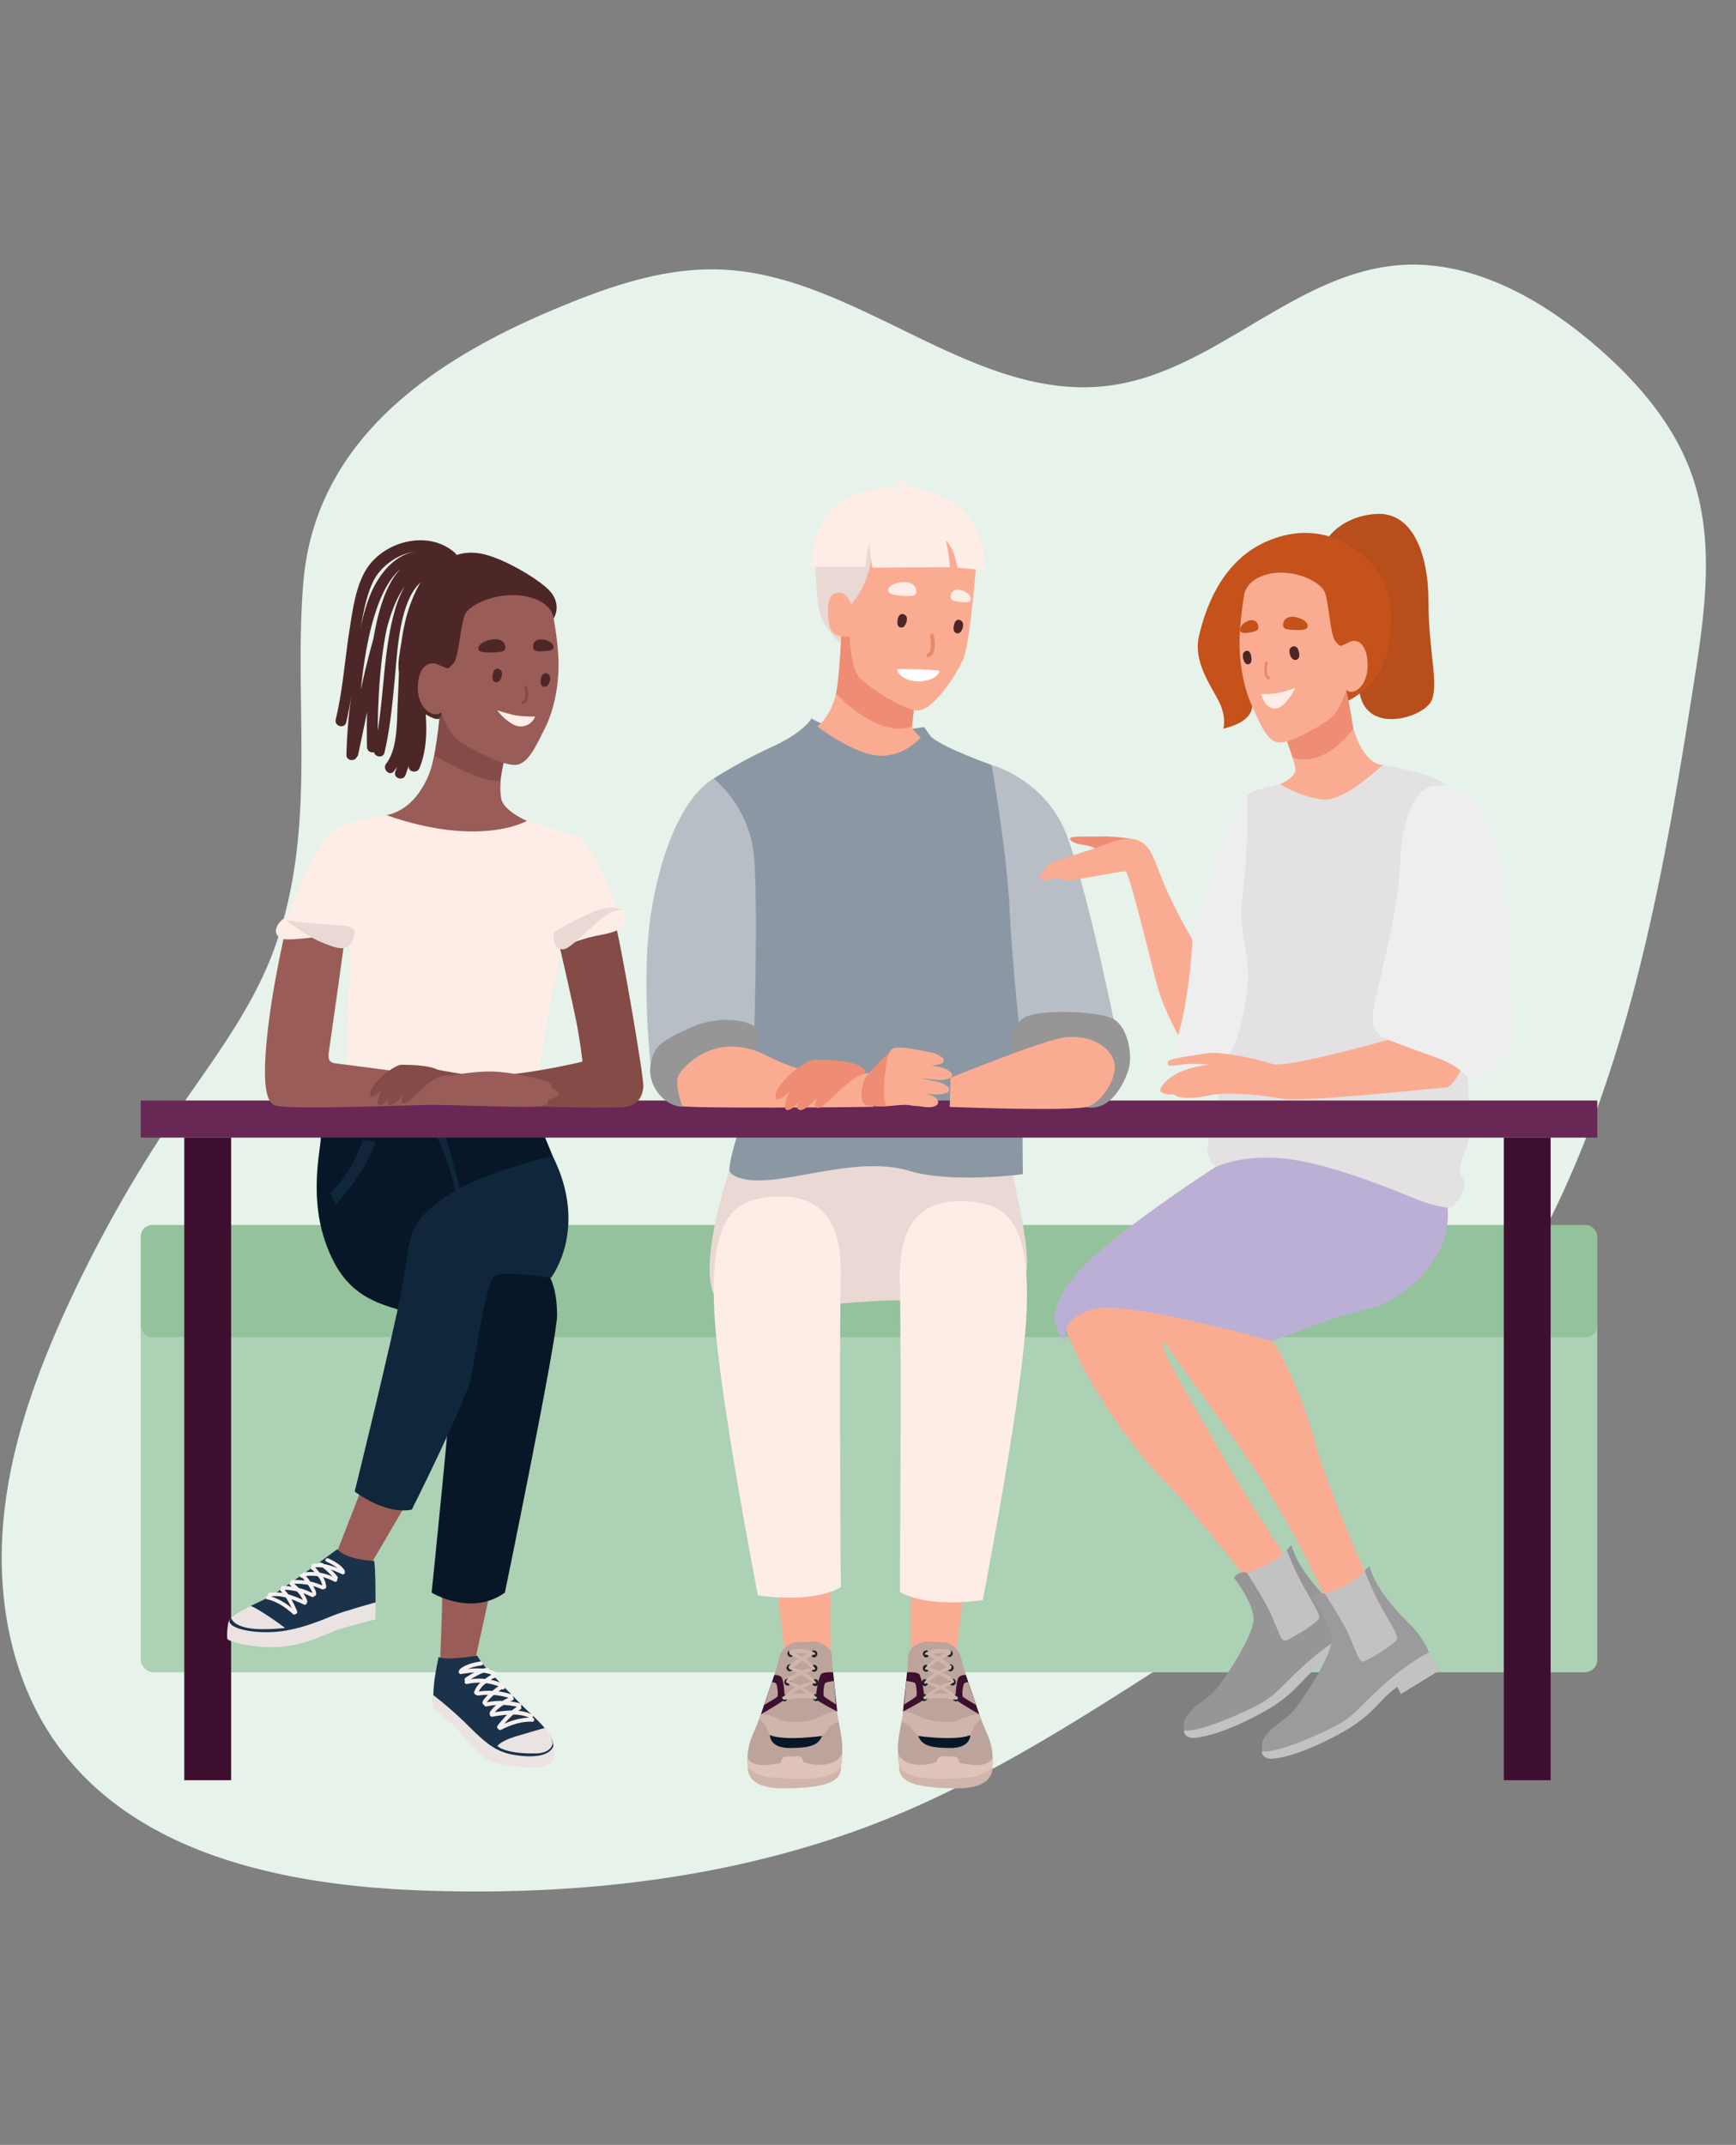 <svg xmlns="http://www.w3.org/2000/svg" xmlns:xlink="http://www.w3.org/1999/xlink" width="740" height="914" viewBox="0 0 740 914">
  <rect x="0" y="0" width="740" height="914" fill="#808080" stroke="none"/>
  <defs>
    <clipPath id="clip-For_friends_and_family">
      <rect width="740" height="914"/>
    </clipPath>
  </defs>
  <g id="For_friends_and_family" data-name="For friends and family" clip-path="url(#clip-For_friends_and_family)">
    <path id="Path_102018" data-name="Path 102018" d="M374.841,42.555c-28.2-.2-55.423-9.723-82.721-17.089A568.689,568.689,0,0,0,200.148,8.672C167.21,5.431,133.6,5.136,101.635,13.779S39.368,40.492,21.019,68.286C-10.19,115.33-1.692,178.185,14.7,232.3c19.477,64.23,48.881,126.1,92.5,176.781,30.983,35.945,68.508,65.507,105.808,94.872,21.056,16.6,42.263,33.2,66.177,45.177,22.26,11.1,46.324,17.776,70.238,24.356,25.568,7.071,51.137,14.142,77.232,18.562,83.323,14.044,168.6.491,251.849-14.339,29.328-5.205,59.86-11.1,83.173-29.758,18.2-14.535,30.231-35.553,38.8-57.356,11.205-28.481,17-61.48,4.813-89.569-18.048-41.445-68.959-59.811-88.888-100.372-25.568-51.954,9.626-116.282-6.843-171.87-6.843-23.178-22.109-42.722-38.052-60.695C633.533,25.171,584.728-11.855,524.867,3.565,474.182,16.627,429.211,42.947,374.841,42.555Z" transform="translate(-45 743.847) rotate(-71)" fill="#e6f2ea"/>
    <g id="Group_17567" data-name="Group 17567" transform="translate(-285.637 -1135.008)">
      <rect id="Rectangle_15534" data-name="Rectangle 15534" width="620.875" height="152.932" rx="5.333" transform="translate(345.637 1694.681)" fill="#acd1b4"/>
      <rect id="Rectangle_15535" data-name="Rectangle 15535" width="620.875" height="47.774" rx="4.84" transform="translate(345.637 1657.023)" fill="#93c29c"/>
      <path id="Path_133966" data-name="Path 133966" d="M459.122,1480s-12.976,38.064-6.632,52.482,50.1.577,94.258,2.884,44.542-2.307,32.813-55.366S459.122,1480,459.122,1480Z" transform="translate(137.364 153.926)" fill="#e9d8d3"/>
      <path id="Path_133967" data-name="Path 133967" d="M531.672,1491.9c-3.961,2.946,31.817,46.715,49.07,73.821a425.237,425.237,0,0,1,28.7,53.807s18.61-6.485,16.9-10.841-16.808-37.487-22.576-58.25-14.884-40.659-20.418-46.138S534.1,1490.091,531.672,1491.9Z" transform="translate(242.735 199.985)" fill="#faac92"/>
      <path id="Path_133968" data-name="Path 133968" d="M516.625,1504.817s2.019,6.466,8.939,19.154,19.609,31.72,32.874,45.273,37.171,44.644,37.171,44.644l16.153-9.97s-15.549-22.85-25.065-39.575-28-47.755-28.548-51.617,1.153-12.111-3.749-19.032-9.228-4.614-23.646-1.442S516.625,1504.817,516.625,1504.817Z" transform="translate(223.466 196.749)" fill="#faac92"/>
      <path id="Path_133969" data-name="Path 133969" d="M393.035,1525.22,381.5,1554.827s3.7,9.468,16,1.779l14.342-24.465Z" transform="translate(46.869 243.849)" fill="#9a5c57"/>
      <path id="Path_133970" data-name="Path 133970" d="M401.7,1543.554c.484,1.154-.717,29.99-.717,29.99a15.73,15.73,0,0,0,15.186-.385l6.494-29.6Z" transform="translate(72.327 267.81)" fill="#9a5c57"/>
      <path id="Path_133971" data-name="Path 133971" d="M379.735,1460.387c1.153,1.153-5.382,22.684,1.924,44.217s19.078,26.53,37.028,30.758,17.567,10.766,17.376,22.684-8.919,96.507-8.919,96.507,16.822,10.381,31.229,0c0,0,22.437-108.81,22.266-118.423s-1.813-14.995-5.989-21.145,4.079-46.523,4.079-46.523l-3.308-8.074Z" transform="translate(42.482 159.117)" fill="#071727"/>
      <path id="Path_133972" data-name="Path 133972" d="M469.551,1463.887s-31.139,6.921-47.188,18.455-12.972,16.917-17.2,38.832-19.994,85.741-19.994,85.741,12.928,10,24.343,7.689c0,0,22.792-45.368,25.178-56.134s6.4-41.139,10.16-43.446,24.006.768,24.006.768S485.111,1495.03,469.551,1463.887Z" transform="translate(51.661 163.691)" fill="#10263b"/>
      <path id="Path_133973" data-name="Path 133973" d="M583.255,1470.477s-23.261,14.707-44.888,32.009-29.7,32.3-19.32,42.389c0,0-2.884-8.888,10.958-13.528s77.3,13.528,77.3,13.528,25.641-10.618,39.771-13.528,37.114-20.451,34.851-43.543-64.8-27.708-79.093-24.536S583.255,1470.477,583.255,1470.477Z" transform="translate(220.756 161.715)" fill="#bcafd5"/>
      <path id="Path_133974" data-name="Path 133974" d="M493.211,1383.075s-3.207,5.91-16.547,11.966a225.8,225.8,0,0,0-25.164,13.638s3.46,47.169,5.191,73.141,13.191,31.568,12.794,46.071-10.776,36.708-11.352,47.954c0,0,1.882,5.479,18.531,3.749s39.861-9.228,58.1-3.749,48.517,1.442,48.517,1.442-.565-60.277,0-74.11c1.73-42.288-13.3-100.279-13.3-100.279s-21.4-7.569-25.967-12.183l-2.831-3.972S508.686,1392.607,493.211,1383.075Z" transform="translate(138.353 58.077)" fill="#8c97a4"/>
      <path id="Path_133975" data-name="Path 133975" d="M400.358,1461.21s6.672,13.025,8.017,25.353l2.152-1.516s-4.074-17.108-6-22.492S400.358,1461.21,400.358,1461.21Z" transform="translate(71.515 158.293)" fill="#10263b"/>
      <path id="Path_133976" data-name="Path 133976" d="M573.656,1399.862s-11.622,2.254-14.049,4.807-5.56,46.715-5.56,61.325-.738,44.814-3.654,55.366-8.457,31.72-7.5,35.949,3.46,5.576,3.46,5.576,10.381-5,27.3-3.652,40.177,10.141,55.172,16.317S646.9,1580,646.9,1580s7.689-6.921,4.42-12.5,2.692-10.958,3.077-19.223-6.259-143.02-9.954-147.832-26.956-8.776-26.956-8.776-4.9,8.194-18.889,10.5A49.446,49.446,0,0,1,573.656,1399.862Z" transform="translate(257.656 69.307)" fill="#e3e1e2"/>
      <path id="Path_133977" data-name="Path 133977" d="M394.692,1460.95s-5.045,15.138-14.13,22.492l2.6,4.9s12.4-12.833,16.87-26.53Z" transform="translate(45.644 159.853)" fill="#10263b"/>
      <path id="Path_133978" data-name="Path 133978" d="M502.859,1391.668s6.478,36.819,7.631,60.956,4.614,55.027,4.614,55.027,19.357-12.651,40.244-5.237c0,0-11.408-56.026-20.252-80.249S502.859,1391.668,502.859,1391.668Z" transform="translate(205.475 69.307)" fill="#b7bec6"/>
      <rect id="Rectangle_15536" data-name="Rectangle 15536" width="620.875" height="15.795" transform="translate(345.637 1603.979)" fill="#682755"/>
      <rect id="Rectangle_15537" data-name="Rectangle 15537" width="19.966" height="273.834" transform="translate(926.656 1619.774)" fill="#3e0f2f"/>
      <rect id="Rectangle_15538" data-name="Rectangle 15538" width="19.966" height="273.834" transform="translate(364.187 1619.774)" fill="#3e0f2f"/>
      <path id="Path_133979" data-name="Path 133979" d="M413.843,1381.595s-1.057,15.048-3.892,25.164c-5.583,19.918-18.889,19.486-18.889,19.486s18.744,8.939,35.037,9.082,24.723-6.632,24.723-6.632-8.575-3.46-10.739-8.363,1.338-18.455,1.338-18.455Z" transform="translate(59.366 56.143)" fill="#844b47"/>
      <path id="Path_133980" data-name="Path 133980" d="M411.508,1389.96s-3.721,21.747-20.446,25.353c0,0,18.744,8.939,35.037,9.082s24.723-6.632,24.723-6.632-10-4.323-10.914-9.6a32.048,32.048,0,0,1-.194-8.144S436.884,1404.256,411.508,1389.96Z" transform="translate(59.366 67.075)" fill="#9a5c57"/>
      <path id="Path_133981" data-name="Path 133981" d="M512.35,1439.441c-4.921,2.531-5.776,8.452-5.767,12.1s1.924,9.032,6.921,13.648S532.536,1478.37,541,1478.07s13.65-10.568,15.38-16.335-.1-17.745-6.395-21.369S518.694,1436.177,512.35,1439.441Z" transform="translate(210.342 128.933)" fill="#979696"/>
      <path id="Path_133982" data-name="Path 133982" d="M472.249,1371.049c-5.377-5.19-20.739-14.224-29.785-15.378a21.262,21.262,0,0,0-9.315.759,2.2,2.2,0,0,0-.6-.865c-10.194-9.184-27.261-5.933-35.919,4.376-6.051,7.2-7.539,18.845-8.958,27.778-2.058,12.953-2.916,26.033-5.968,38.825-.687,2.886,3.76,4.118,4.45,1.227.907-3.811,1.606-7.645,2.21-11.488a218.384,218.384,0,0,0-2.1,25.323c-.032,2.556,3.37,2.9,4.344,1.052a2.032,2.032,0,0,0,.639-1.1c1.3-6.037,2.538-12.1,3.807-18.151-.164,6.619-.085,11.989-.021,14.926a2.29,2.29,0,0,0,2.976,2.125c.436,2.1,3.876,2.715,4.466.2,2.593-11.073,3.5-22.245,4.589-33.54.92-9.585,1.834-30.922,10.739-38.929-4.552,7.853-6.9,16.458-8.1,25.519-.42,2.286-.8,4.623-1.089,7.066a24.312,24.312,0,0,0,.035,5.972c-.182,4.118-.3,8.238-.517,12.354-.4,7.645.12,19.77-4.909,26.237-1.8,2.316,1.442,5.6,3.262,3.262a19.827,19.827,0,0,0,1.32-1.954c-.254.727-.505,1.462-.745,2.215-.907,2.835,3.548,4.049,4.45,1.227.487-1.523,1.029-2.99,1.573-4.434-.039.1-.062.205-.1.309-1.091,2.761,3.368,3.961,4.448,1.225,2.937-7.433,3.193-15.129,2.614-22.878,2.824,1.8,5.218,2.438,5.82,1.776,1.783-1.972,11.258-37.153,22.765-40.613s25.937-2.067,25.937-2.067C475.716,1381.816,477.626,1376.24,472.249,1371.049Zm-74.483,21.108c-2.026,7.117-3.758,14.321-5.347,21.563,1.982-19.632,6.519-42.768,16.96-51.327C403.362,1368.353,399.83,1379.808,397.765,1392.158Zm7.244-4.21c-2.856,14.319-3.061,28.954-5.405,43.331.06-10.7.729-29.051,3.979-44.032,1.737-6.24,4.014-12.593,7.564-17.5C407.842,1375.361,406.107,1382.448,405.009,1387.948Zm-8.547-14.649a75.744,75.744,0,0,0-4.639,17.507c.2-1.3.4-2.6.621-3.9,1.1-6.393,2.346-13.1,5.138-19,3.094-6.535,10.358-11.823,17.862-12.956C406.935,1356.578,400.4,1363.944,396.462,1373.3Z" transform="translate(47.046 15.071)" fill="#4d2728"/>
      <path id="Path_133983" data-name="Path 133983" d="M415.321,1400.95s-18.022,1.585-24.654,7.929-18.167,36.9-18.167,36.9l27.106,10.3s-1.153,43.868-1.73,53.124,82.235,2.046,82.235,2.046,8.023-51.453,11.2-56.005,23.069-12.146,23.069-12.146-10.093-30.177-17.879-33.063-21.415-6.635-21.415-6.635S455.261,1414.934,415.321,1400.95Z" transform="translate(35.107 81.438)" fill="#feece7"/>
      <path id="Path_133984" data-name="Path 133984" d="M454.713,1370.178s-.164-6.775-11.428-9.274-24.532,3.075-26.453,7.88-2.5,18.481-5,20.871-1.536,2.367-6.344.265-8.842,2.026-8.651,10.439,6.729,12.642,10,9.95c0,0,3.075,9.613,8.457,12.882s16.838,9.369,22.742,9.491,9.541-8.9,13.009-15.733,5.583-16.2,5.774-25.552S454.713,1370.178,454.713,1370.178Z" transform="translate(66.905 28.293)" fill="#9a5c57"/>
      <path id="Path_133985" data-name="Path 133985" d="M545.021,1441.986c-8.7.6-49.569,17.325-49.569,17.325l-.334,12.423s52.787,2.051,58.939-.168,12.111-11.71,11.341-17.923S557.133,1441.155,545.021,1441.986Z" transform="translate(195.359 134.972)" fill="#faac92"/>
      <path id="Path_133986" data-name="Path 133986" d="M453.632,1430.2s6.189,26.287,7.92,35.9,2.115,14.418,2.115,14.418-21,5.188-38.064,6.01c-11.615.558-24.991-3.179-25.568-2.768s-2.971,9.657,7.357,12.82,69.374,4.095,74.647,3.246,7.2-4.42,7.581-8.5-10.333-65.613-12.111-70.017S453.632,1430.2,453.632,1430.2Z" transform="translate(70.243 106.879)" fill="#844b47"/>
      <path id="Path_133987" data-name="Path 133987" d="M424.772,1433.494a73.258,73.258,0,0,1,12.589-3.74c6.577-1.255,14.2-2.784,10.554-10.729,0,0-4.1-2.685-9.684,1.047S424.772,1433.494,424.772,1433.494Z" transform="translate(103.422 103.84)" fill="#feece7"/>
      <path id="Path_133988" data-name="Path 133988" d="M422.188,1428.4c-1.1,4.565,1.174,8.037,4.535,7.223s15.226-13.853,19.57-15.618,5.366-.918,5.366-.918-4.664-2.752-12.789.7A155.408,155.408,0,0,0,422.188,1428.4Z" transform="translate(99.679 103.78)" fill="#e9d8d3"/>
      <path id="Path_133989" data-name="Path 133989" d="M414.353,1374.789a1.582,1.582,0,0,0-.833-.648.873.873,0,0,0-.5-.235c-1.869-.226-2.365,2.115-2.4,3.546a2.278,2.278,0,0,0,.69,1.91,1.669,1.669,0,0,0,2.079-.085C414.425,1378.413,415.124,1375.959,414.353,1374.789Z" transform="translate(84.926 46.073)" fill="#4d2728"/>
      <path id="Path_133990" data-name="Path 133990" d="M423.261,1375.62a1.6,1.6,0,0,0-.835-.65.862.862,0,0,0-.5-.233c-1.866-.226-2.362,2.113-2.4,3.546a2.273,2.273,0,0,0,.687,1.908,1.671,1.671,0,0,0,2.081-.085C423.333,1379.244,424.032,1376.79,423.261,1375.62Z" transform="translate(96.568 47.159)" fill="#4d2728"/>
      <g id="Group_17556" data-name="Group 17556" transform="translate(508.068 1427.179)">
        <path id="Path_133991" data-name="Path 133991" d="M416.673,1384.758a.624.624,0,0,1-.249-1.2c1.555-.676,1.038-4.494.734-5.779a.621.621,0,0,1,.461-.75.634.634,0,0,1,.752.461c.145.612,1.338,6-1.451,7.214A.672.672,0,0,1,416.673,1384.758Z" transform="translate(-416.048 -1377.018)" fill="#844b47"/>
      </g>
      <g id="Group_17557" data-name="Group 17557" transform="translate(790.256 1793.429)">
        <path id="Path_133992" data-name="Path 133992" d="M559.648,1549.538s8.87,11.149,8.436,18.328-12.723,25.854-16.88,30.334-14.831,9.11-12.508,16.474c.637,2.019,8.021,1.167,16.467-2.194s21.42-9.036,28.892-17.013,23.8-17.486,25.609-19.588-3.772-11.011-7.687-14.764-15.122-15.015-17.671-25.334c0,0-1.2,1.084-2.055,1.991,0,0-3.832,4.865-6.6,6.462-2.741,1.583-7.2,4.208-10.453,3.26C562.041,1546.569,559.648,1549.538,559.648,1549.538Z" transform="translate(-538.37 -1535.78)" fill="#979696"/>
        <path id="Path_133993" data-name="Path 133993" d="M538.631,1593.83c-.824,1.047.8,3.6,4.482,3.228,4.886-.494,13.772-2.69,28.4-10.612s16.543-14.326,24.541-20.033l1.6,3.075,16.155-9.908-4.088-7.85s-8.27,3.689-19.925,14.234-11.867,13.368-23.531,18.891C543.337,1595.706,538.631,1593.83,538.631,1593.83Z" transform="translate(-538.304 -1514.936)" fill="#c2c2c3"/>
        <path id="Path_133994" data-name="Path 133994" d="M550,1546.364s7.191,10.951,10,17.018,4.512,12.247,6.3,12.01,12.9-6.946,14.421-9.361-7.38-12.174-13.675-29.388C567.051,1536.643,562.509,1542.77,550,1546.364Z" transform="translate(-523.17 -1534.652)" fill="#c2c2c3"/>
      </g>
      <path id="Path_133995" data-name="Path 133995" d="M377.613,1421.76s-6.344,25.86-8.459,49.892,2.221,25.39,4.277,25.9c7.354,1.846,58.208-.339,65.316-.339,9.8,0,31.722.854,39.6.854s11.138-.064,10.951-3.246c0,0,3.49-.293,4.439-2.026s-3.156-2.6-3.156-2.6,1.421-2.247-3.387-3.479-13.535-3.539-21.86-3.73-16.977,1.922-22.552,1.922c-4.27,0-32.35-3.968-44.1-5.394-3.274-.4-3.223-2.443-2.754-5.707,6.589-45.769,6.672-47.931,6.672-47.931Z" transform="translate(29.994 108.635)" fill="#9a5c57"/>
      <path id="Path_133996" data-name="Path 133996" d="M418.166,1371.018c-.27,2.4,1.073,2.713,4.639,2.491s4.293-.886,4.007-2.194C426.235,1368.689,418.655,1366.667,418.166,1371.018Z" transform="translate(94.745 39.004)" fill="#4d2728"/>
      <path id="Path_133997" data-name="Path 133997" d="M419.364,1370.913c.784,2.611-.93,3.084-5.675,3.2s-5.818-.54-5.673-2C408.307,1369.173,417.947,1366.193,419.364,1370.913Z" transform="translate(81.507 38.955)" fill="#4d2728"/>
      <path id="Path_133998" data-name="Path 133998" d="M427.648,1384.19s-6.247.194-10.381-.96-5.767-1.636-5.767-1.636,5.094,6.729,9.9,6.826A6.49,6.49,0,0,0,427.648,1384.19Z" transform="translate(86.077 56.143)" fill="#feece7"/>
      <path id="Path_133999" data-name="Path 133999" d="M373.8,1420.081c-4.037,3.075-4.229,7.223-.577,8.515s23.261-2.425,28.451-1.336,5.576,2.369,5.576,2.369-2.5-4.95-12.3-6.865A199.734,199.734,0,0,0,373.8,1420.081Z" transform="translate(32.653 106.441)" fill="#feece7"/>
      <path id="Path_134000" data-name="Path 134000" d="M372.5,1420.383s8.506,6.662,15.426,9.463,11.86,4.766,13.735-3.82c0,0,1.117-3.343-6.526-3.55S372.5,1420.383,372.5,1420.383Z" transform="translate(35.107 106.835)" fill="#e9d8d3"/>
      <path id="Path_134001" data-name="Path 134001" d="M470.337,1360.854s-.192,11.917,1.347,20.954,9.611,15.186,9.611,15.186a59.628,59.628,0,0,1,6.921-14.8c4.422-6.344,9.421-27.3,9.421-27.3s-4.614-7.112-5.767-6.921S470.337,1360.854,470.337,1360.854Z" transform="translate(162.962 12.196)" fill="#e9d8d3"/>
      <path id="Path_134002" data-name="Path 134002" d="M401.457,1447.052c-3.389,0-12.951,7.927-13.41,11.948s4.69-1.107,4.69-1.107-2.886,6.448-.526,6.3,4.722-4.427,4.722-4.427-3.2,4.429-.235,4.429c1.822,0,5.744-4.429,5.744-4.429s-1.991,3.246-.194,3.7c2.524.637,10.252-10.487,16.3-11.634C418.545,1451.834,420.907,1447.052,401.457,1447.052Z" transform="translate(55.388 141.689)" fill="#844b47"/>
      <path id="Path_134003" data-name="Path 134003" d="M481.24,1367.088c-.835.415-.577,19.3-3.075,28.147s-7.5,12.3-7.5,12.3,15.572,12.065,26.53,12.471,17.493-7.857,17.493-7.857-3.652-3.073-3.652-4.614.96-9.645.96-9.645S486.045,1364.7,481.24,1367.088Z" transform="translate(163.403 37.024)" fill="#faac92"/>
      <path id="Path_134004" data-name="Path 134004" d="M476.366,1368.453s-.948,19.976-2.263,24.363c0,0,17.449,19.429,32.444,14.044l.96-9.645S482.9,1361.186,476.366,1368.453Z" transform="translate(167.894 37.703)" fill="#ee8d73"/>
      <path id="Path_134005" data-name="Path 134005" d="M543.419,1405.931a73.379,73.379,0,0,0-11.784-1.047c-4.8.155-12.7-.2-13.936.517s.927,2.27,3.405,2.734,6.194.775,8.054,2.632S543.419,1405.931,543.419,1405.931Z" transform="translate(224.401 86.561)" fill="#ee8d73"/>
      <g id="Group_17558" data-name="Group 17558" transform="translate(382.448 1795.187)">
        <path id="Path_134006" data-name="Path 134006" d="M362.766,1553.571c-1.142,1.14-1.368,7.643-1.027,8.441s10.153,4.106,22.246,3.308,21.9-6.616,26.01-7.758,14.838-3.991,14.838-3.991l-.007-7.188s-5.248-.57-21.447,3.08S362.766,1553.571,362.766,1553.571Z" transform="translate(-361.594 -1523.723)" fill="#eae3e2"/>
        <path id="Path_134007" data-name="Path 134007" d="M408,1536.542s-23.189,17.184-28.894,20.266-15.288,6.616-16.884,9.583,6.275,5.818,17.454,5.474,22.246-5.361,26.809-7.186,17.8-5.477,17.8-5.477.113-14.146-.57-17.683C423.709,1541.52,412.179,1541.216,408,1536.542Z" transform="translate(-361.046 -1536.542)" fill="#1b324b"/>
        <path id="Path_134008" data-name="Path 134008" d="M370.714,1547s-6.307,2.752-8.386,5.015c0,0,.72,4.819,12.979,4.925a84.481,84.481,0,0,0,10.04-.533S376.008,1549.381,370.714,1547Z" transform="translate(-360.634 -1522.873)" fill="#eae3e2"/>
        <path id="Path_134009" data-name="Path 134009" d="M369.315,1555.7c4.106.932,7.458,3.225,10.6,5.929a.83.83,0,0,0,.224.235l.358.249a.7.7,0,0,0,.909-.1.89.89,0,0,0,.685-1.206,47.193,47.193,0,0,0-2.459-5.128,57.681,57.681,0,0,1,5.361,2.281.86.86,0,0,0,1.213-.768.7.7,0,0,0,.2-.743,10.858,10.858,0,0,0-1.686-3.32,27.434,27.434,0,0,1,3.553,1.532.808.808,0,0,0,1.1-.353.845.845,0,0,0,.828-.593,4.362,4.362,0,0,0-.7-2.579c-.168-.362-.369-.706-.568-1.052a26.639,26.639,0,0,1,3.689,1.333,1.967,1.967,0,0,0,1.873-.66,8.207,8.207,0,0,0-1.386-4.466,21.386,21.386,0,0,1,4.891,1.885.826.826,0,0,0,1.156-1,.875.875,0,0,0,.113-1.174,22.851,22.851,0,0,0-2.858-2.985,50.446,50.446,0,0,1,4.872,2,.843.843,0,0,0,1.123-1.1.666.666,0,0,0-.108-.591c-1.553-2.3-4.457-3.947-6.944-5.052-.934-.415-1.758.959-.819,1.375a21.5,21.5,0,0,1,4.778,2.791,27.006,27.006,0,0,0-5.705-1.739,4.93,4.93,0,0,0-1.732-.7.807.807,0,0,0-.893.468,15.048,15.048,0,0,0-2.233.125c-.62.085-.7.692-.445,1.121a.672.672,0,0,0-.235.251.84.84,0,0,0,.088,1.027.909.909,0,0,0,.369.2,5.143,5.143,0,0,1,.918.927,23.01,23.01,0,0,0-4.388.132.845.845,0,0,0-.717.639,1.068,1.068,0,0,0-.482.042.811.811,0,0,0-.489,1.169.832.832,0,0,0,.943.425c.143.159.694.8,1.017,1.184a28.827,28.827,0,0,0-5.278-.2.806.806,0,0,0-.766.872.72.72,0,0,0-.258,1.236c.265.224.538.455.81.69a29.49,29.49,0,0,0-3.855-.3.779.779,0,0,0-.727,1.066.764.764,0,0,0-.12,1.174c.238.244.441.512.66.768a15.508,15.508,0,0,0-5.555-.051.737.737,0,0,0-.413,1.209C368.736,1553.928,368.31,1555.471,369.315,1555.7Zm22.43-11.318c-.251-.307-.51-.612-.775-.907a18.346,18.346,0,0,0-1.232-1.377,13.67,13.67,0,0,1,3.271.095,19.182,19.182,0,0,1,2.436,2.12c.588.542,1.149,1.1,1.686,1.677A23.03,23.03,0,0,0,391.745,1544.382Zm-4.067,3.753a17.812,17.812,0,0,0-1.859-2.351,21.732,21.732,0,0,1,5.041.088c.161.208.344.4.494.618a8.419,8.419,0,0,1,1.456,3.311A29.546,29.546,0,0,0,387.678,1548.135Zm-4.9,2.74c-.628-.634-1.28-1.223-1.929-1.785a27.255,27.255,0,0,1,5.864.464c.06.088.129.166.187.251a16.451,16.451,0,0,1,.992,1.687,7.721,7.721,0,0,1,.734,1.571A28.841,28.841,0,0,0,382.779,1550.876Zm-4.505,2.7a22,22,0,0,0-1.546-1.936,27.216,27.216,0,0,1,5.244.685,12.747,12.747,0,0,1,2.563,3.67A44.069,44.069,0,0,0,378.273,1553.575Zm-7.315.906a15.467,15.467,0,0,1,6.321.482,31.639,31.639,0,0,1,2.448,4.439A25.916,25.916,0,0,0,370.958,1554.481Z" transform="translate(-352.246 -1534.377)" fill="#f7f0ef"/>
      </g>
      <path id="Path_134010" data-name="Path 134010" d="M576.477,1497.829c-2.093-1.7-11.382-17.807-14.633-29.884s-11.927-48.226-13.475-48.692-21.3,3.869-24.859,3.869-3.562-1.55-3.562-1.55-3.716,1.55-6.658,1.239-1.084-3.312.93-4.21c0,0-1.239-1.209,2.941-3.066s15.106-5.036,21.3-7.359,12.079-4.337,16.723-1.393,5.527,8.319,9.6,17.962a225.154,225.154,0,0,0,14.2,27.074S578.567,1499.531,576.477,1497.829Z" transform="translate(217.11 87.141)" fill="#faac92"/>
      <path id="Path_134011" data-name="Path 134011" d="M491.052,1360.812s-1.4,10.939-8.517,18.82c0,0-1.73-5.767-6.344-4.805s-3.846,10.3-2.692,14.859,8.337,3.788,8.337,3.788.314,13.073,4.159,17.3,17.544,13.265,24.248,14.13,16.891-14.739,19.966-21.74,5.576-40.449,5.576-40.449-6.344-13.456-14.227-14.227S491.052,1360.812,491.052,1360.812Z" transform="translate(165.954 12.832)" fill="#faac92"/>
      <g id="Group_17559" data-name="Group 17559" transform="translate(470.304 1840.539)">
        <path id="Path_134012" data-name="Path 134012" d="M401.992,1556.757s-1.23,5.634-1.806,10.04a73.779,73.779,0,0,0-.505,9.244s12.64,7.7,15.962,12.695,10.328,9.262,15.745,11.14,16.2,1.181,18.7-2.6c3.25-4.911-4.422-12.229-9.405-16.852s-17.443-17.9-19.032-19.632a30.909,30.909,0,0,1-3.211-4.591S405.24,1558.418,401.992,1556.757Z" transform="translate(-399.678 -1556.201)" fill="#1b324b"/>
        <path id="Path_134013" data-name="Path 134013" d="M399.717,1563.486l-.039,5.634s8.27,6.176,10.764,9.426,9.1,10.508,12.349,12.351,13.023,3.7,20.693,3.356c6.464-.288,7.841-3.523,7.834-4.549l-.538-4.549s-.671,6.042-15.567,3.97c-8.563-1.19-12.64-4.729-20.656-12.637A159.577,159.577,0,0,0,399.717,1563.486Z" transform="translate(-399.677 -1546.68)" fill="#eae3e2"/>
        <path id="Path_134014" data-name="Path 134014" d="M431.642,1569.559s-5.292,1.518-12.081,3.541-8.017,4.118-8.017,4.118,2.817,3.414,16.4,3.177c6.84-.12,7.119-4.3,7.119-4.3A10.426,10.426,0,0,0,431.642,1569.559Z" transform="translate(-384.169 -1538.743)" fill="#eae3e2"/>
        <path id="Path_134015" data-name="Path 134015" d="M435.772,1581.21a.848.848,0,0,0-.175-1.382,16.85,16.85,0,0,0-5.816-1.541c.3-.2.591-.424.909-.611a.827.827,0,0,0,.212-1.26.843.843,0,0,0-.454-1.32,31.48,31.48,0,0,0-4.109-.8q.529-.253,1.043-.489a.779.779,0,0,0,.085-1.363.873.873,0,0,0-.549-1.13,31.111,31.111,0,0,0-5.569-1.3c.445-.3,1.206-.819,1.4-.946a.862.862,0,0,0,1.043-.115.886.886,0,0,0-.111-1.416,1.145,1.145,0,0,0-.491-.182.916.916,0,0,0-.565-.872,24.732,24.732,0,0,0-4.545-1.4,5.645,5.645,0,0,1,1.225-.706.923.923,0,0,0,.394-.081.883.883,0,0,0,.448-1,.8.8,0,0,0-.187-.4.75.75,0,0,0-.143-1.3,16.306,16.306,0,0,0-2.3-.771.876.876,0,0,0-.8-.745,5.355,5.355,0,0,0-2.009.236,29.256,29.256,0,0,0-6.455.18,23.251,23.251,0,0,1,5.788-1.543c1.1-.166.632-1.836-.461-1.67-2.911.441-6.418,1.331-8.7,3.283a.733.733,0,0,0-.281.586.914.914,0,0,0,.858,1.476,54.64,54.64,0,0,1,5.659-.692,24.949,24.949,0,0,0-3.841,2.3.952.952,0,0,0-.217,1.262.893.893,0,0,0,.921,1.37,23.138,23.138,0,0,1,5.645-.565,8.887,8.887,0,0,0-2.727,4.266,2.124,2.124,0,0,0,1.765,1.225,28.96,28.96,0,0,1,4.235-.334c-.307.3-.616.6-.9.934-.574.683-1.453,1.559-1.474,2.494a.891.891,0,0,0,.637.835.962.962,0,0,0,1.107.7,29.992,29.992,0,0,1,4.148-.581,11.824,11.824,0,0,0-2.711,2.983.755.755,0,0,0,0,.835.929.929,0,0,0,1.045,1.149,62.764,62.764,0,0,1,6.252-.844,50.909,50.909,0,0,0-4.037,4.648.964.964,0,0,0,.369,1.456.756.756,0,0,0,.92.362l.445-.159a.91.91,0,0,0,.3-.18c4.049-1.922,8.206-3.357,12.76-3.154C436.888,1582.993,436.884,1581.26,435.772,1581.21Zm-26.257-16.377c.729-.45,1.474-.872,2.242-1.269a20.784,20.784,0,0,1,3.151-1.513,14.858,14.858,0,0,1,3.442.837,19.27,19.27,0,0,0-1.682,1.087c-.362.23-.717.475-1.068.724A24.807,24.807,0,0,0,409.514,1564.833Zm3.421,5.216a9.128,9.128,0,0,1,2.471-3.038c.219-.185.464-.332.692-.5a23.548,23.548,0,0,1,5.287,1.352,19.345,19.345,0,0,0-2.616,1.924A31.861,31.861,0,0,0,412.936,1570.049Zm3.43,4.607a8.326,8.326,0,0,1,1.218-1.43,16.989,16.989,0,0,1,1.52-1.477c.085-.074.18-.136.265-.208a29.4,29.4,0,0,1,6.256,1.195c-.837.4-1.689.828-2.526,1.313A31.151,31.151,0,0,0,416.366,1574.656Zm3.435,4.233a13.763,13.763,0,0,1,3.726-3.1,29.236,29.236,0,0,1,5.673.789,23.4,23.4,0,0,0-2.169,1.573A47.776,47.776,0,0,0,419.8,1578.889Zm4.039,4.935a34.429,34.429,0,0,1,3.829-3.931,16.674,16.674,0,0,1,6.736,1.31A28.022,28.022,0,0,0,423.84,1583.824Z" transform="translate(-393.524 -1554.793)" fill="#f7f0ef"/>
      </g>
      <path id="Path_134017" data-name="Path 134017" d="M566.98,1397.3c-3.829,1.922-10.944,19.415-15.173,33.642s-7.825,19.777-8.141,27.768-2.24,27.533-5.509,38.427,1.539,20.739,11.92,18.411,14.965-19.436,16.9-35.2-4.289-23.84-1.848-41.142S566.98,1397.3,566.98,1397.3Z" transform="translate(250.283 76.673)" fill="#eeeeef"/>
      <path id="Path_134018" data-name="Path 134018" d="M489.178,1364.676a1.588,1.588,0,0,0-.835-.648.865.865,0,0,0-.5-.235c-1.869-.226-2.365,2.115-2.4,3.546a2.264,2.264,0,0,0,.688,1.907,1.667,1.667,0,0,0,2.081-.085C489.25,1368.3,489.947,1365.845,489.178,1364.676Z" transform="translate(182.716 32.857)" fill="#4d2728"/>
      <path id="Path_134019" data-name="Path 134019" d="M499.564,1365.747a1.606,1.606,0,0,0-.833-.648.868.868,0,0,0-.5-.233c-1.869-.226-2.365,2.113-2.4,3.546a2.276,2.276,0,0,0,.69,1.907,1.669,1.669,0,0,0,2.078-.085C499.636,1369.373,500.335,1366.916,499.564,1365.747Z" transform="translate(196.29 34.259)" fill="#4d2728"/>
      <g id="Group_17560" data-name="Group 17560" transform="translate(680.624 1405.028)">
        <path id="Path_134020" data-name="Path 134020" d="M491.652,1377.416a.806.806,0,0,1-.321-1.545c2.009-.872,1.34-5.807.948-7.468a.807.807,0,0,1,.6-.969.816.816,0,0,1,.969.6c.189.789,1.73,7.751-1.871,9.318A.8.8,0,0,1,491.652,1377.416Z" transform="translate(-490.847 -1367.416)" fill="#e98969"/>
      </g>
      <path id="Path_134021" data-name="Path 134021" d="M495.453,1361.3c-.674,2.325.6,2.856,4.15,3.244s4.381-.148,4.319-1.486C503.8,1360.368,496.669,1357.094,495.453,1361.3Z" transform="translate(195.57 26.987)" fill="#feece7"/>
      <path id="Path_134022" data-name="Path 134022" d="M495.655,1361.024c.491,2.826-1.338,3.119-6.259,2.685s-5.947-1.25-5.62-2.764C484.439,1357.9,494.767,1355.914,495.655,1361.024Z" transform="translate(180.464 25.157)" fill="#feece7"/>
      <path id="Path_134023" data-name="Path 134023" d="M494.385,1365.24s-1.73,8.192-1.73,11.269H469.586s-.577-16.919,10.575-25.953,27.309-7.883,27.309-7.883a11.067,11.067,0,0,0-4.434-4.037s5.043.577,6.464,2.5,13.47,2.115,23.69,10.575,10.794,26.336,10.794,26.336l-12.3-1.153s-.768-7.541-4.805-11.652c0,0,1.7,8,1.617,11.461l-32.954.192S494.194,1369.543,494.385,1365.24Z" transform="translate(161.984)" fill="#feece7"/>
      <path id="Path_134024" data-name="Path 134024" d="M527.916,1456.556c-.279.337-17.014.138-26.818-1.207s-23.261-10.575-32.874-12.5-16.148,3.652-21.531,11.343-2.307,14.9,0,16.292,81.909.591,83.049.434S527.916,1456.556,527.916,1456.556Z" transform="translate(128.164 135.703)" fill="#faac92"/>
      <path id="Path_134025" data-name="Path 134025" d="M492.742,1444c-2.049,1.308-10.434,9.811-12.164,12.5s-2.884,10.873,0,11.726,11.535,1.156,13.073-.574S494.786,1442.69,492.742,1444Z" transform="translate(174.061 137.626)" fill="#ee8d73"/>
      <path id="Path_134026" data-name="Path 134026" d="M483.938,1468.311c.667,1.073,5.61-.417,9.941.115a31.634,31.634,0,0,0,3.366.38c2.831.185,5.656,1.221,8.312-.45a1.721,1.721,0,0,0,.21-2.2c-1.472-1.82-3.412-2.247-5.331-2.722,3.308.274,6.6,1.022,9.7-.514a1.461,1.461,0,0,0,.268-2.2c-2.127-2.067-5.02-2.337-7.772-2.921-1.481-.314-2.962-.565-4.448-.782.858.074,1.728.127,2.614.173,3.6.182,7.188,1.218,10.563-.452a1.46,1.46,0,0,0,.265-2.2c-2.127-2.069-5.017-2.339-7.77-2.923-.332-.069-.667-.108-1-.175a10.128,10.128,0,0,0,4.918-.921,1.461,1.461,0,0,0,.268-2.2c-2.127-2.067-5.018-2.339-7.77-2.921-1.273-.27-2.549-.473-3.825-.674.035-.028-6.136-1.352-9.1-.653s-3.5,8.067-3.795,10.27C482.785,1460.192,482.568,1466.1,483.938,1468.311Z" transform="translate(179.448 137.541)" fill="#faac92"/>
      <path id="Path_134027" data-name="Path 134027" d="M487.864,1542.387v33.64l19.392-1.03,3.154-27.276Z" transform="translate(185.878 266.284)" fill="#faac92"/>
      <path id="Path_134028" data-name="Path 134028" d="M485.895,1542.387v33.64L466.5,1575l-3.154-27.276Z" transform="translate(153.839 266.284)" fill="#faac92"/>
      <path id="Path_134029" data-name="Path 134029" d="M479.712,1446.122c-4.236,0-16.192,9.908-16.764,14.938s5.862-1.385,5.862-1.385-3.608,8.063-.657,7.883,5.9-5.534,5.9-5.534-4,5.539-.293,5.539c2.277,0,7.181-5.539,7.181-5.539s-2.489,4.058-.24,4.623c3.154.8,12.817-13.11,20.372-14.545C501.076,1452.1,504.031,1446.122,479.712,1446.122Z" transform="translate(153.267 140.474)" fill="#ee8d73"/>
      <path id="Path_134030" data-name="Path 134030" d="M467.74,1394.174c-12.3,7.412-22.223,28.943-26.684,57.4s0,66.515,0,66.515,9-14.61,43.986-16.534c0,0,1.539-50.752,0-73.051A49.891,49.891,0,0,0,467.74,1394.174Z" transform="translate(122.114 72.582)" fill="#b7bec6"/>
      <path id="Path_134031" data-name="Path 134031" d="M485.474,1452.171s1.211-7.537-.628-10.038-14.524-6.15-27.981,0-15.332,7.876-16.893,15.761,5.161,17.7,13.625,17.883c0,0-4.037-10.2-1.345-14.037S466.216,1445.291,485.474,1452.171Z" transform="translate(122.992 130.847)" fill="#979696"/>
      <path id="Path_134032" data-name="Path 134032" d="M473.7,1471.785c-16.1,1.927-23.406,13.071-22.04,46.906s18.665,122.652,18.665,122.652,22.686,3.843,35.374-3.46c0,0-.771-100.351,0-132.265S489.765,1469.862,473.7,1471.785Z" transform="translate(138.354 173.48)" fill="#feece7"/>
      <path id="Path_134033" data-name="Path 134033" d="M517.906,1472.644c16.1,1.927,23.408,13.071,22.043,46.906S521.281,1642.2,521.281,1642.2s-22.684,3.843-35.372-3.46c0,0,.768-100.351,0-132.265S501.843,1470.721,517.906,1472.644Z" transform="translate(183.29 174.603)" fill="#feece7"/>
      <path id="Path_134034" data-name="Path 134034" d="M564.768,1356.86c-.54-.205,5.767-10.575,21.147-11.534s22.3,16.63,22.3,37.633,4.614,35.255,1.153,42.161-27.118,14.384-30.477-3.292S582.07,1363.4,564.768,1356.86Z" transform="translate(286.344 8.692)" fill="#b84e1b"/>
      <path id="Path_134035" data-name="Path 134035" d="M563.853,1420.52s3.357,8.028-12.021,11.7c0,0,1.536-4.953-1.924-11.7s-10.958-16.947-8.457-27.7,8.946-30.945,27.568-39.788,35.3-2.692,45.292,8.266,10.381,22.121,7.5,37.495-17.11,21.731-17.11,21.731-1.345-6.868-1.536-8.824S563.853,1420.52,563.853,1420.52Z" transform="translate(255.257 13.291)" fill="#c4521a"/>
      <g id="Group_17561" data-name="Group 17561" transform="translate(823.478 1802.325)">
        <path id="Path_134036" data-name="Path 134036" d="M574.047,1553.394s8.87,11.147,8.439,18.326-12.725,25.854-16.88,30.334-14.831,9.112-12.508,16.476c.637,2.016,8.021,1.165,16.467-2.194s21.42-9.039,28.889-17.016,23.8-17.484,25.612-19.586-3.772-11.011-7.687-14.767-15.124-15.013-17.671-25.332c0,0-1.2,1.082-2.055,1.991,0,0-3.834,4.865-6.6,6.462-2.738,1.58-7.2,4.208-10.45,3.26C576.442,1550.425,574.047,1553.394,574.047,1553.394Z" transform="translate(-552.771 -1539.636)" fill="#9b9a9d"/>
        <path id="Path_134037" data-name="Path 134037" d="M553.032,1597.686c-.824,1.045.8,3.6,4.482,3.228,4.886-.5,13.772-2.69,28.4-10.612s16.543-14.328,24.539-20.033l1.6,3.073,16.153-9.908-4.086-7.848s-8.27,3.687-19.927,14.234-11.864,13.369-23.531,18.889C557.736,1599.561,553.032,1597.686,553.032,1597.686Z" transform="translate(-552.705 -1518.792)" fill="#c2c2c3"/>
        <path id="Path_134038" data-name="Path 134038" d="M564.4,1550.22s7.191,10.949,10,17.016,4.51,12.25,6.3,12.01,12.9-6.944,14.421-9.359-7.38-12.173-13.675-29.388C581.452,1540.5,576.91,1546.624,564.4,1550.22Z" transform="translate(-537.571 -1538.508)" fill="#c2c2c3"/>
      </g>
      <path id="Path_134039" data-name="Path 134039" d="M558.474,1398.457s3.963,10.188,4.192,13.648-6.5,6.344-6.5,6.344,8.457,5.384,17.879,6.538S600,1410.255,600,1410.255s-5.191.505-9.8-8.337-6.434-24.471-6.434-24.471Z" transform="translate(275.145 50.72)" fill="#faac92"/>
      <path id="Path_134040" data-name="Path 134040" d="M557.441,1400.111l2.385,6.951s12.3,5.567,25.881-12.3c0,0-1.926-12.434-3.013-16.476s-12.522,7.876-16.61,11.128S557.441,1400.111,557.441,1400.111Z" transform="translate(276.809 50.742)" fill="#ee8d73"/>
      <g id="Group_17563" data-name="Group 17563" transform="translate(668.363 1834.509)">
        <path id="Path_134041" data-name="Path 134041" d="M490,1559.661s-1.209,20.123-2.872,28.029-3.883,19.081,4.266,24.813,28.816,1.631,31.923-1.26c3.536-3.294,3.456-11.481.016-18.884s-10.148-27.981-10.665-30.936-3.036-7.67-8.674-7.574-5.91-.909-9.262.475S490.132,1557.647,490,1559.661Z" transform="translate(-485.517 -1553.587)" fill="#bca39b"/>
        <g id="Group_17562" data-name="Group 17562" transform="translate(0 47.11)">
          <path id="Path_134042" data-name="Path 134042" d="M503.062,1574.815a1.548,1.548,0,0,0-.025-.228S503.046,1574.677,503.062,1574.815Z" transform="translate(-462.655 -1573.251)" fill="#e0c3b9"/>
          <path id="Path_134043" data-name="Path 134043" d="M525.94,1575.572c.032.657-.173,2.574-3.484,3.53-3.172.916-7.82.171-10.706-.521-.155-1.474-1.013-2.618-2.074-2.648l-5.405-.155c-1.022-.03-1.887.985-2.134,2.362a18.172,18.172,0,0,1-11.216.752c-4.881-1.377-5.371-4.884-5.371-4.884a22.189,22.189,0,0,0,1.19,8.06c1.449,3.9,13.793,4.3,23.055,3.869s12.363-1.382,14.651-2.761C526.482,1581.948,526.057,1576.711,525.94,1575.572Z" transform="translate(-485.532 -1574.008)" fill="#e0c3b9"/>
        </g>
        <path id="Path_134044" data-name="Path 134044" d="M485.817,1576.6a6.2,6.2,0,0,0,2.639,5.811c3.308,2.616,11.488,3.608,21.553,3.675s15.643-3.05,15.569-9.163c0,0-2.921,3.915-10.575,4.533S489.028,1583.533,485.817,1576.6Z" transform="translate(-485.231 -1523.512)" fill="#d0b5ac"/>
        <path id="Path_134045" data-name="Path 134045" d="M486.232,1570.784s3.749,1.5,4.275,2.98,6.266,6.577,8.01,6.856,10.48.879,13.168.226,4.856-6.642,5.264-7.712,3.105-3.465,3.105-3.465l-.736-1.961a16.742,16.742,0,0,0-7.714,2.037c-3.772,2.12-13.027,1.388-17.438-1.057s-7.221-2.157-7.221-2.157Z" transform="translate(-484.617 -1536.681)" fill="#d0b5ac"/>
        <path id="Path_134046" data-name="Path 134046" d="M489.274,1571.23s15.941,2.27,22.227-.355c0,0,.339,5.558-8.651,5.5S490.937,1575.048,489.274,1571.23Z" transform="translate(-480.642 -1530.993)" fill="#071727"/>
        <path id="Path_134047" data-name="Path 134047" d="M496.616,1570.517c.909.967,9.641,6.028,9.641,6.028l-5.719-16.781s-2.139-.106-3.052.994S495.7,1569.534,496.616,1570.517Z" transform="translate(-471.556 -1545.517)" fill="#3e0f2f"/>
        <path id="Path_134048" data-name="Path 134048" d="M497.684,1567.3c.524.556,5.557,3.477,5.557,3.477l-3.3-9.678a2.483,2.483,0,0,0-1.76.572C497.658,1562.31,497.153,1566.734,497.684,1567.3Z" transform="translate(-469.945 -1543.769)" fill="#bca39b"/>
        <path id="Path_134049" data-name="Path 134049" d="M495.291,1570.9c-.837,1.029-8.817,5.119-8.817,5.119l1.755-16.732s4.123-.27,5.11.764S496.14,1569.856,495.291,1570.9Z" transform="translate(-484.301 -1546.181)" fill="#3e0f2f"/>
        <path id="Path_134050" data-name="Path 134050" d="M491.219,1563.3a1.5,1.5,0,0,0-.021,2.99A1.5,1.5,0,0,0,491.219,1563.3Z" transform="translate(-480.001 -1540.893)" fill="#1e2228"/>
        <path id="Path_134051" data-name="Path 134051" d="M491.345,1560.538a1.5,1.5,0,0,0-.021,2.99A1.5,1.5,0,0,0,491.345,1560.538Z" transform="translate(-479.836 -1544.503)" fill="#1e2228"/>
        <path id="Path_134052" data-name="Path 134052" d="M491.568,1557.883a1.5,1.5,0,0,0-.021,2.99A1.5,1.5,0,0,0,491.568,1557.883Z" transform="translate(-479.544 -1547.972)" fill="#1e2228"/>
        <path id="Path_134053" data-name="Path 134053" d="M491.585,1555.227a1.5,1.5,0,0,0-.018,2.99A1.5,1.5,0,0,0,491.585,1555.227Z" transform="translate(-479.522 -1551.444)" fill="#1e2228"/>
        <path id="Path_134054" data-name="Path 134054" d="M496.983,1563.343a1.5,1.5,0,0,1,.21,2.981A1.495,1.495,0,0,1,496.983,1563.343Z" transform="translate(-472.318 -1540.842)" fill="#1e2228"/>
        <path id="Path_134055" data-name="Path 134055" d="M496.357,1560.436a1.5,1.5,0,0,1,.21,2.983A1.5,1.5,0,0,1,496.357,1560.436Z" transform="translate(-473.136 -1544.641)" fill="#1e2228"/>
        <path id="Path_134056" data-name="Path 134056" d="M495.966,1557.8a1.5,1.5,0,0,1,.21,2.98A1.495,1.495,0,0,1,495.966,1557.8Z" transform="translate(-473.647 -1548.085)" fill="#1e2228"/>
        <path id="Path_134057" data-name="Path 134057" d="M495.78,1555.151a1.5,1.5,0,0,1,.21,2.983A1.5,1.5,0,0,1,495.78,1555.151Z" transform="translate(-473.89 -1551.548)" fill="#1e2228"/>
        <path id="Path_134058" data-name="Path 134058" d="M504.666,1575.274c-.141-.072-.316-.122-.466-.189a.92.92,0,0,0-.069-.106,19.043,19.043,0,0,0-4.824-3.684,17.759,17.759,0,0,0,3.55-1.956.4.4,0,0,0,.5-.475c-.5-2.04-3.2-2.965-5.029-3.758a21.813,21.813,0,0,1,3.343-1.433.605.605,0,0,0,.431-.517.724.724,0,0,0,.009-1.006,36.923,36.923,0,0,0-3.871-3.02c1.091-.6,2.2-1.181,3.308-1.753a.588.588,0,0,0,.339-.683c.334-.452.258-1.269-.4-1.384-2.678-.466-7.35-.708-9.869,1.073-.042-.007-.083-.018-.125-.023-.279-.032-.4.208-.376.438-.078.072-.178.125-.249.2-.094.106-.078.332.092.357a4.613,4.613,0,0,0,.777.03c1.087.669,2.226,1.252,3.361,1.85a13.146,13.146,0,0,0-3.979,3.827.119.119,0,0,0-.1.136c-.212.353.166.789.494.567.042-.028.078-.058.12-.085a21.937,21.937,0,0,0,3.382,1.555,15.112,15.112,0,0,0-4.185,3.652c-.1.127-.15.175-.192.23-.238.332.224.785.556.563.1-.064.191-.129.288-.194a24.422,24.422,0,0,0,4.676,1.919,30.018,30.018,0,0,0-5.4,3.776c-.1.049-.217.088-.316.136a.4.4,0,0,0-.03.688.679.679,0,0,0,1.075.258c.055-.048.115-.092.173-.143,1.933.009,3.887-.279,5.83-.228,2.288.06,4.554.7,6.826.607C504.938,1576.48,505.279,1575.592,504.666,1575.274Zm-10.413-18.229c.392-.076.784-.147,1.179-.189a22.98,22.98,0,0,1,4.042-.03c-.891.429-1.8.881-2.718,1.4A17.648,17.648,0,0,0,494.252,1557.044Zm-1.719,5.987c1.236-.937,2.406-1.952,3.74-2.775.1-.064.21-.117.314-.18.288.171.579.332.858.517,1.015.676,1.917,1.495,2.9,2.205a29.412,29.412,0,0,0-3.712,1.534A13.361,13.361,0,0,0,492.533,1563.031Zm-.24,5.913c1.518-1.036,2.969-2.056,4.489-2.969.15.067.309.125.455.2,1.585.763,3.043,1.822,4.57,2.655a19.094,19.094,0,0,0-4.116,1.742A22.154,22.154,0,0,0,492.294,1568.944Zm1.9,5.234a37.02,37.02,0,0,1,3.463-2.085,14.582,14.582,0,0,1,3.4,2.069A21.2,21.2,0,0,0,494.194,1574.178Z" transform="translate(-479.38 -1551.776)" fill="#d0b5ac"/>
        <path id="Path_134059" data-name="Path 134059" d="M491.79,1567.435c-.531.552-5.08,3.407-5.08,3.407l.817-9.948s3.317.265,3.836.906S492.327,1566.877,491.79,1567.435Z" transform="translate(-483.993 -1544.036)" fill="#bca39b"/>
      </g>
      <g id="Group_17565" data-name="Group 17565" transform="translate(604.175 1834.509)">
        <path id="Path_134060" data-name="Path 134060" d="M493.691,1559.661s1.209,20.123,2.87,28.029,3.885,19.081-4.263,24.813-28.816,1.631-31.923-1.26c-3.536-3.294-3.456-11.481-.016-18.884s10.148-27.981,10.665-30.936,3.036-7.67,8.672-7.574,5.91-.909,9.265.475S493.562,1557.647,493.691,1559.661Z" transform="translate(-457.652 -1553.587)" fill="#bca39b"/>
        <g id="Group_17564" data-name="Group 17564" transform="translate(0 47.11)">
          <path id="Path_134061" data-name="Path 134061" d="M457.759,1574.815a1.54,1.54,0,0,1,.025-.228S457.773,1574.677,457.759,1574.815Z" transform="translate(-457.641 -1573.251)" fill="#e0c3b9"/>
          <path id="Path_134062" data-name="Path 134062" d="M457.826,1575.572c-.032.657.173,2.574,3.483,3.53,3.172.916,7.82.171,10.706-.521.155-1.474,1.013-2.618,2.074-2.648l5.405-.155c1.022-.03,1.887.985,2.134,2.362a18.17,18.17,0,0,0,11.216.752c4.879-1.377,5.37-4.884,5.37-4.884a22.188,22.188,0,0,1-1.19,8.06c-1.451,3.9-13.793,4.3-23.055,3.869s-12.363-1.382-14.651-2.761C457.283,1581.948,457.708,1576.711,457.826,1575.572Z" transform="translate(-457.708 -1574.008)" fill="#e0c3b9"/>
        </g>
        <path id="Path_134063" data-name="Path 134063" d="M497.549,1576.6a6.2,6.2,0,0,1-2.641,5.811c-3.306,2.616-11.486,3.608-21.551,3.675s-15.643-3.05-15.572-9.163c0,0,2.923,3.915,10.575,4.533S494.337,1583.533,497.549,1576.6Z" transform="translate(-457.609 -1523.512)" fill="#d0b5ac"/>
        <path id="Path_134064" data-name="Path 134064" d="M493.733,1570.784s-3.746,1.5-4.275,2.98-6.263,6.577-8.007,6.856-10.48.879-13.17.226-4.854-6.642-5.264-7.712-3.1-3.465-3.1-3.465l.736-1.961a16.742,16.742,0,0,1,7.714,2.037c3.772,2.12,13.025,1.388,17.438-1.057s7.221-2.157,7.221-2.157Z" transform="translate(-454.825 -1536.681)" fill="#d0b5ac"/>
        <path id="Path_134065" data-name="Path 134065" d="M484.126,1571.23s-15.943,2.27-22.227-.355c0,0-.339,5.558,8.651,5.5S482.46,1575.048,484.126,1571.23Z" transform="translate(-452.233 -1530.993)" fill="#071727"/>
        <path id="Path_134066" data-name="Path 134066" d="M469.871,1570.517c-.907.967-9.638,6.028-9.638,6.028l5.719-16.781s2.139-.106,3.05.994S470.792,1569.534,469.871,1570.517Z" transform="translate(-454.408 -1545.517)" fill="#3e0f2f"/>
        <path id="Path_134067" data-name="Path 134067" d="M466.4,1567.3c-.524.556-5.557,3.477-5.557,3.477l3.3-9.678a2.483,2.483,0,0,1,1.76.572C466.425,1562.31,466.93,1566.734,466.4,1567.3Z" transform="translate(-453.612 -1543.769)" fill="#bca39b"/>
        <path id="Path_134068" data-name="Path 134068" d="M470.636,1570.9c.835,1.029,8.817,5.119,8.817,5.119l-1.756-16.732s-4.122-.27-5.112.764S469.787,1569.856,470.636,1570.9Z" transform="translate(-441.1 -1546.181)" fill="#3e0f2f"/>
        <path id="Path_134069" data-name="Path 134069" d="M471.224,1563.3a1.5,1.5,0,0,1,.021,2.99A1.5,1.5,0,0,1,471.224,1563.3Z" transform="translate(-441.917 -1540.893)" fill="#1e2228"/>
        <path id="Path_134070" data-name="Path 134070" d="M471.1,1560.538a1.5,1.5,0,0,1,.021,2.99A1.5,1.5,0,0,1,471.1,1560.538Z" transform="translate(-442.082 -1544.503)" fill="#1e2228"/>
        <path id="Path_134071" data-name="Path 134071" d="M470.875,1557.883a1.5,1.5,0,0,1,.021,2.99A1.5,1.5,0,0,1,470.875,1557.883Z" transform="translate(-442.373 -1547.972)" fill="#1e2228"/>
        <path id="Path_134072" data-name="Path 134072" d="M470.857,1555.227a1.5,1.5,0,0,1,.021,2.99A1.5,1.5,0,0,1,470.857,1555.227Z" transform="translate(-442.396 -1551.444)" fill="#1e2228"/>
        <path id="Path_134073" data-name="Path 134073" d="M465.461,1563.343a1.5,1.5,0,0,0-.21,2.981A1.495,1.495,0,0,0,465.461,1563.343Z" transform="translate(-449.601 -1540.842)" fill="#1e2228"/>
        <path id="Path_134074" data-name="Path 134074" d="M466.087,1560.436a1.5,1.5,0,0,0-.21,2.983A1.5,1.5,0,0,0,466.087,1560.436Z" transform="translate(-448.783 -1544.641)" fill="#1e2228"/>
        <path id="Path_134075" data-name="Path 134075" d="M466.478,1557.8a1.5,1.5,0,0,0-.21,2.98A1.495,1.495,0,0,0,466.478,1557.8Z" transform="translate(-448.272 -1548.085)" fill="#1e2228"/>
        <path id="Path_134076" data-name="Path 134076" d="M466.664,1555.151a1.5,1.5,0,0,0-.21,2.983A1.5,1.5,0,0,0,466.664,1555.151Z" transform="translate(-448.028 -1551.548)" fill="#1e2228"/>
        <path id="Path_134077" data-name="Path 134077" d="M464.839,1576.5c2.272.09,4.535-.547,6.826-.607,1.942-.051,3.9.238,5.83.228.058.051.118.095.173.143a.679.679,0,0,0,1.075-.258.4.4,0,0,0-.03-.687c-.1-.049-.215-.088-.316-.136a30.022,30.022,0,0,0-5.4-3.776,24.422,24.422,0,0,0,4.676-1.919c.1.064.189.129.288.194.332.222.794-.231.554-.563-.039-.055-.088-.1-.129-.157a15.271,15.271,0,0,0-4.245-3.726,22.028,22.028,0,0,0,3.382-1.555l.118.085c.33.221.708-.215.521-.528-.023-.1-.048-.161-.122-.176a13.172,13.172,0,0,0-3.979-3.827c1.135-.6,2.275-1.181,3.361-1.85a4.611,4.611,0,0,0,.777-.03c.171-.025.187-.251.09-.357-.069-.079-.171-.132-.247-.2.021-.231-.1-.471-.376-.438-.042,0-.083.016-.127.023-2.517-1.781-7.188-1.539-9.867-1.073-.664.115-.738.932-.4,1.384a.587.587,0,0,0,.337.683c1.112.572,2.217,1.154,3.31,1.753a36.908,36.908,0,0,0-3.871,3.02.722.722,0,0,0,.009,1.006.606.606,0,0,0,.429.517,21.736,21.736,0,0,1,3.345,1.433c-1.832.793-4.533,1.719-5.029,3.758a.4.4,0,0,0,.5.475,17.7,17.7,0,0,0,3.55,1.956,19.045,19.045,0,0,0-4.824,3.684.946.946,0,0,0-.071.106c-.15.067-.323.117-.464.189C463.882,1575.592,464.226,1576.48,464.839,1576.5Zm7.569-18.282c-.914-.514-1.827-.966-2.72-1.4a23,23,0,0,1,4.044.03c.392.042.787.113,1.179.189A17.641,17.641,0,0,0,472.408,1558.221Zm.12,6.111a29.556,29.556,0,0,0-3.712-1.534c.983-.711,1.887-1.53,2.9-2.205.277-.185.57-.346.858-.517.1.062.212.115.314.18,1.333.824,2.5,1.839,3.74,2.775A13.361,13.361,0,0,0,472.528,1564.332Zm-1.059,6.236a19.075,19.075,0,0,0-4.113-1.742c1.527-.833,2.985-1.892,4.57-2.655.145-.072.3-.129.454-.2,1.52.913,2.971,1.933,4.487,2.969A22.216,22.216,0,0,0,471.469,1570.568Zm-3.361,3.594a17.224,17.224,0,0,1,3.329-2.1,36.963,36.963,0,0,1,3.532,2.12A21.2,21.2,0,0,0,468.108,1574.162Z" transform="translate(-449.258 -1551.776)" fill="#d0b5ac"/>
        <path id="Path_134078" data-name="Path 134078" d="M472.034,1567.435c.531.552,5.08,3.407,5.08,3.407l-.817-9.948s-3.32.265-3.837.906S471.494,1566.877,472.034,1567.435Z" transform="translate(-439.305 -1544.036)" fill="#bca39b"/>
      </g>
      <path id="Path_134079" data-name="Path 134079" d="M550.591,1366.03s.15-6.778,10.4-9.276,22.324,3.075,24.073,7.883,2.275,18.478,4.549,20.868,1.4,2.369,5.774.265,8.046,2.025,7.873,10.439-6.125,12.642-9.1,9.952c0,0-2.8,9.611-7.7,12.88s-15.323,9.37-20.7,9.49-8.683-8.9-11.839-15.731-5.08-16.206-5.255-25.551S550.591,1366.03,550.591,1366.03Z" transform="translate(265.341 22.87)" fill="#faac92"/>
      <path id="Path_134080" data-name="Path 134080" d="M558.206,1370.634a1.566,1.566,0,0,1,.851-.639.854.854,0,0,1,.51-.228c1.922-.205,2.464,2.143,2.521,3.578a2.194,2.194,0,0,1-.685,1.9,1.767,1.767,0,0,1-2.146-.111C558.18,1374.262,557.426,1371.794,558.206,1370.634Z" transform="translate(277.39 40.667)" fill="#4d2728"/>
      <path id="Path_134081" data-name="Path 134081" d="M549.574,1371.47a1.461,1.461,0,0,1,.759-.648.758.758,0,0,1,.452-.235c1.7-.224,2.152,2.115,2.185,3.548a2.407,2.407,0,0,1-.625,1.908,1.418,1.418,0,0,1-1.894-.085C549.509,1375.094,548.872,1372.639,549.574,1371.47Z" transform="translate(266.138 41.736)" fill="#4d2728"/>
      <g id="Group_17566" data-name="Group 17566" transform="translate(824.577 1416.892)">
        <path id="Path_134082" data-name="Path 134082" d="M555.138,1380.3a.569.569,0,0,0,.519-.374.65.65,0,0,0-.293-.821c-1.416-.676-.946-4.5-.669-5.781a.628.628,0,0,0-.42-.75.575.575,0,0,0-.683.462c-.134.611-1.218,6,1.317,7.214A.537.537,0,0,0,555.138,1380.3Z" transform="translate(-553.248 -1372.559)" fill="#e98969"/>
      </g>
      <path id="Path_134083" data-name="Path 134083" d="M556.353,1366.8c.794,2.284-.323,2.865-3.534,3.4s-4,.037-4.051-1.3C548.671,1366.225,554.92,1362.67,556.353,1366.8Z" transform="translate(265.473 34.343)" fill="#c4521a"/>
      <path id="Path_134084" data-name="Path 134084" d="M556.873,1366.764c-.713,2.609.847,3.082,5.165,3.2s5.294-.537,5.163-2C566.936,1365.023,558.162,1362.044,556.873,1366.764Z" transform="translate(275.85 33.532)" fill="#c4521a"/>
      <path id="Path_134085" data-name="Path 134085" d="M552.614,1380.041s5.686.191,9.447-.962,5.248-1.633,5.248-1.633-4.24,8.706-8.614,8.8S552.614,1380.041,552.614,1380.041Z" transform="translate(270.501 50.72)" fill="#feece7"/>
      <path id="Path_134086" data-name="Path 134086" d="M677.829,1439.054c-.475-.288-15.689,42.671-21.969,42.959s-60.7,6.425-70.218,4.695-23.934-2.884-30.278-1.442-13.841,1.73-15.283-.288c0,0-4.326.288-5.767-1.154s3.172-6.921,10.093-9.228,10.381-2.307,10.381-2.307a52.93,52.93,0,0,0-12.4,0c-5.479.865-5.191.288-5.191-1.154s10.958-2.87,17.013-3.742,21.916,2.588,27.683,4.607,54.411-11.507,56.718-12.661,9.8-30.38,10.43-31.533S677.829,1439.054,677.829,1439.054Z" transform="translate(246.239 116.44)" fill="#faac92"/>
      <path id="Path_134087" data-name="Path 134087" d="M598.287,1395.813c-4.54.819-12.4,8.69-13.265,32.047s-10.229,53.581-11.53,63.982,3.6,10.856,15.424,15.385,17.733,5.5,23.212,11.08,21.168-7.758,21.4-16.806-2.558-36.578-2.9-53.956S622.51,1391.448,598.287,1395.813Z" transform="translate(297.521 74.279)" fill="#eeeeef"/>
    </g>
    <path id="Path_134542" data-name="Path 134542" d="M3633.931,500.827c-4.925.055-11.847.359-17.319.959-.371.041-.232.626-.038.963,2.9,5.043,14.53,4.653,17.6-.942C3634.5,501.219,3634.126,500.825,3633.931,500.827Z" transform="matrix(0.996, 0.087, -0.087, 0.996, -3175.707, -529.275)" fill="#fff"/>
  </g>
</svg>
